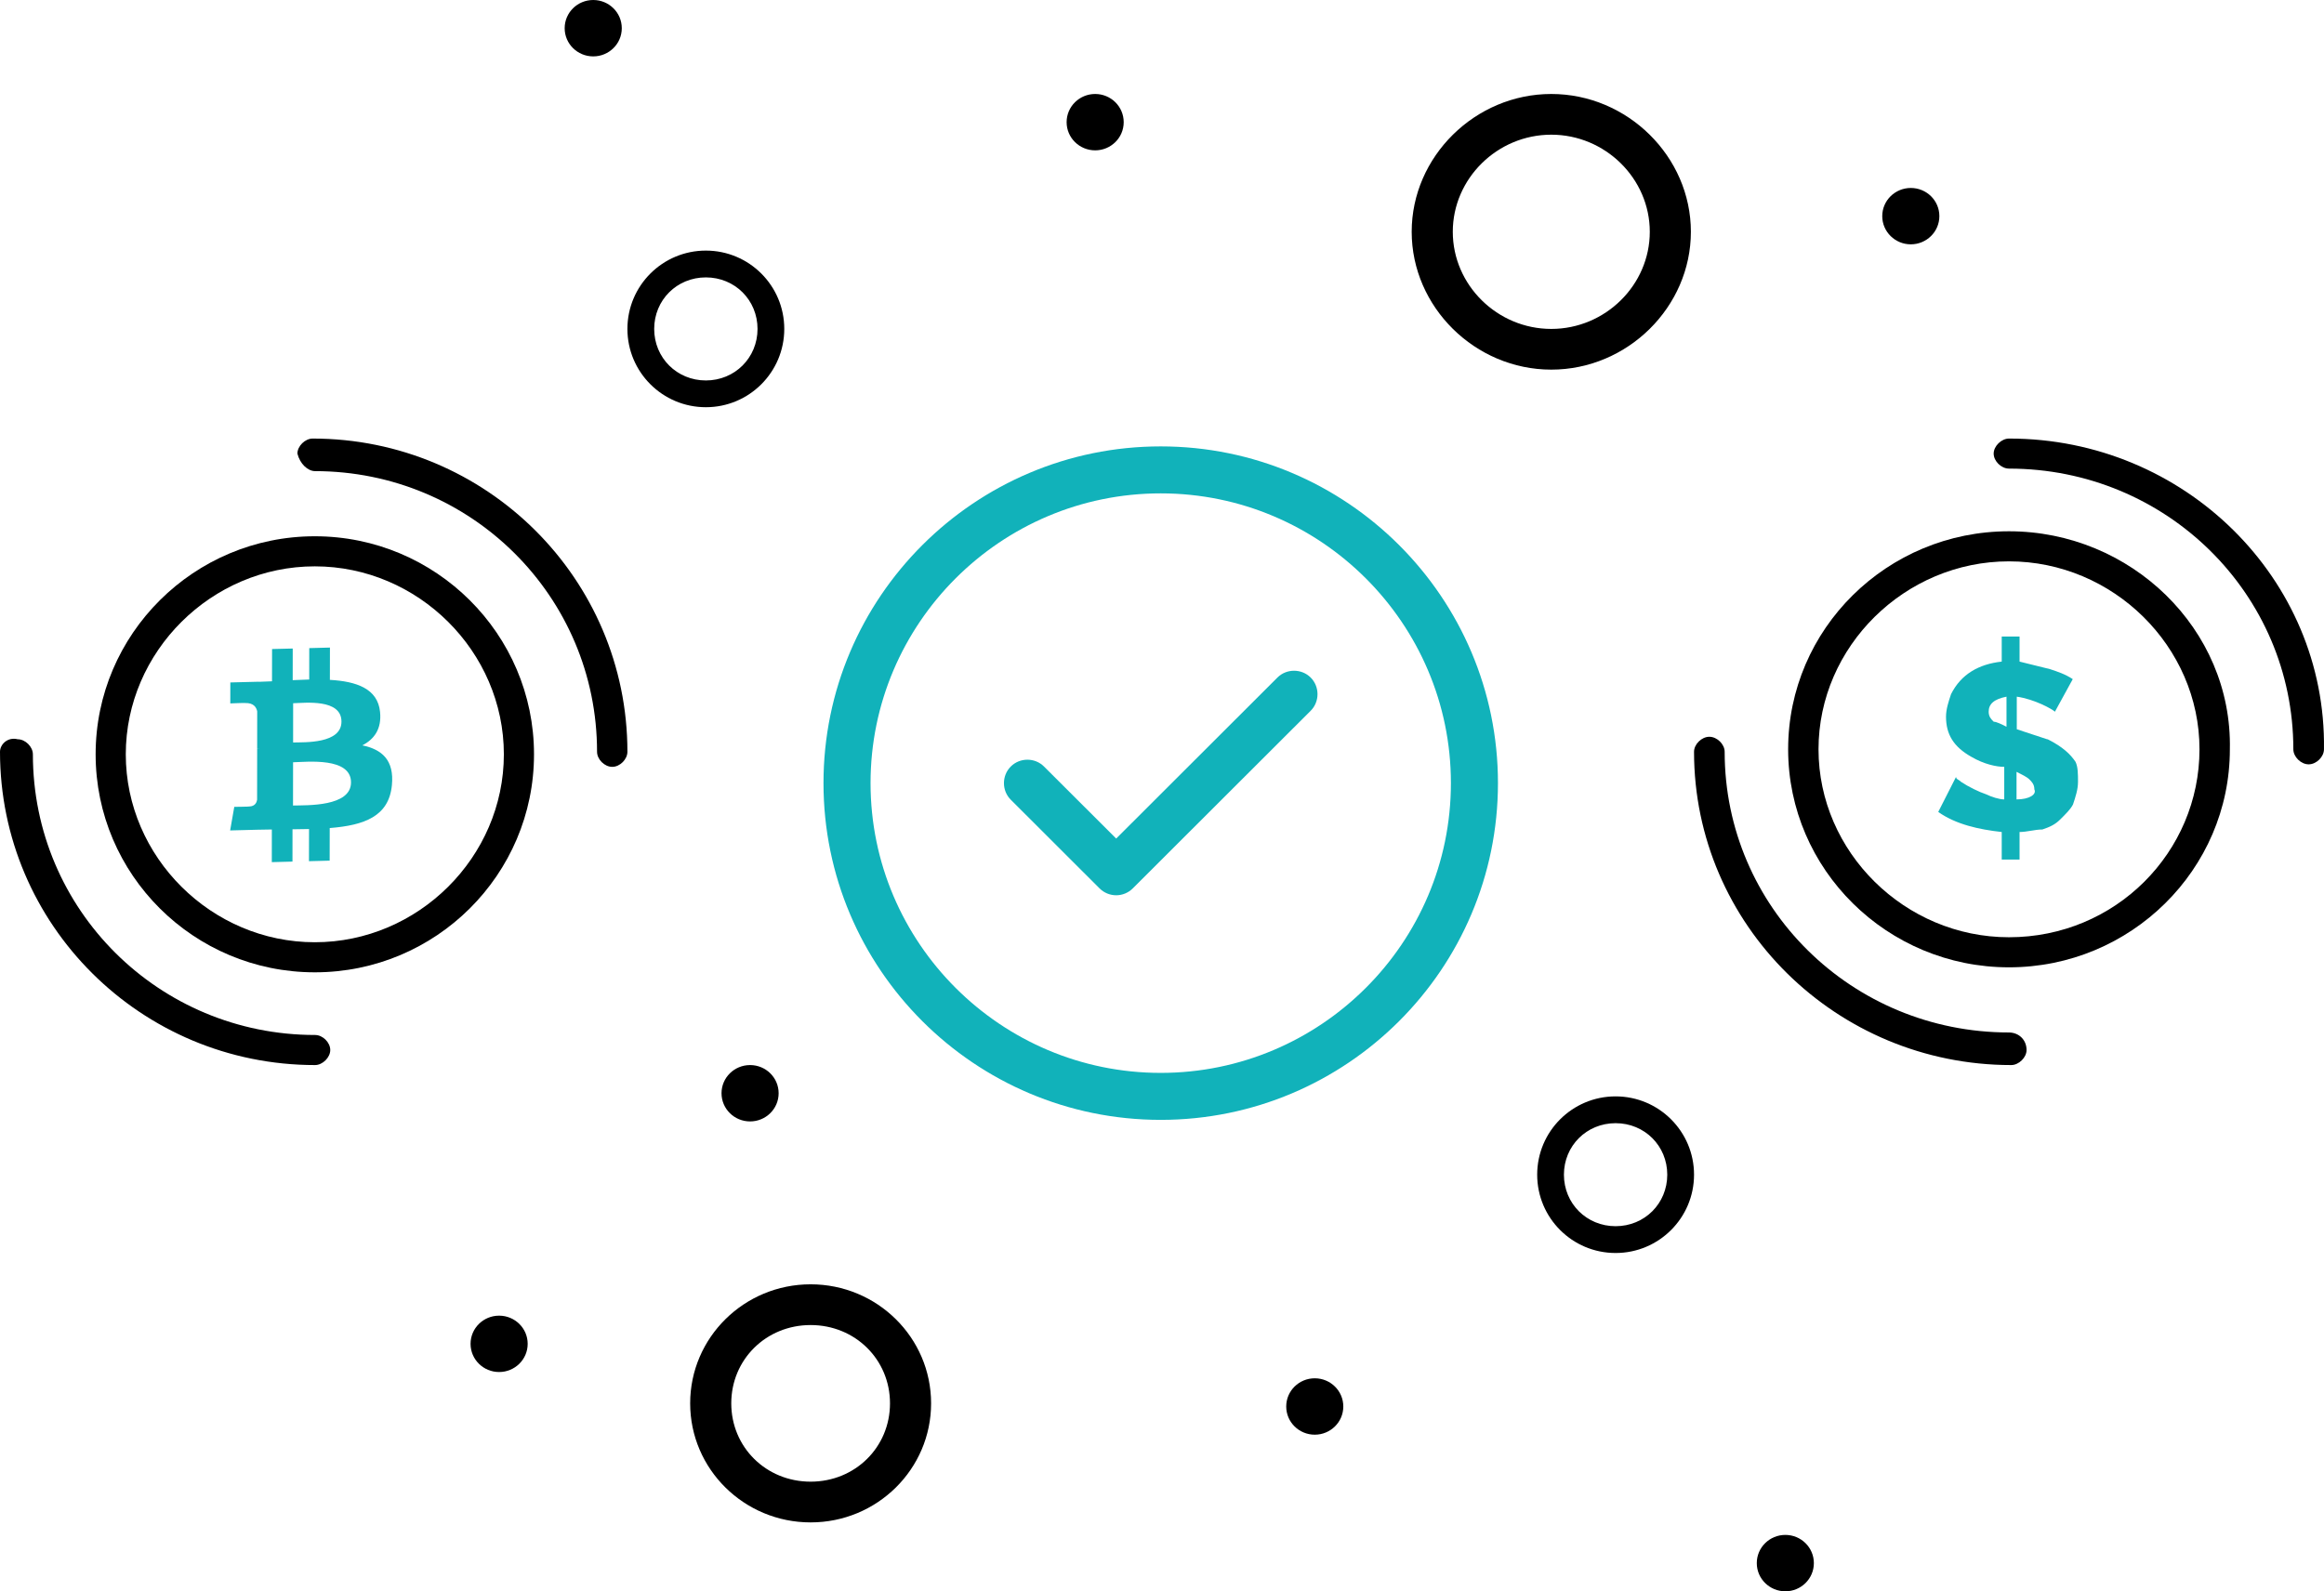 <svg width="73" height="50" viewBox="0 0 73 50" fill="none" xmlns="http://www.w3.org/2000/svg">
    <path
        d="M11.938 22.368C11.865 21.638 11.201 21.41 10.362 21.362L10.364 20.347L9.714 20.364L9.713 21.351C9.542 21.356 9.367 21.363 9.194 21.371L9.195 20.377L8.546 20.393L8.544 21.407C8.404 21.414 8.265 21.42 8.131 21.423L8.131 21.42L7.235 21.443L7.234 22.102C7.234 22.102 7.714 22.081 7.706 22.09C7.969 22.083 8.054 22.226 8.079 22.351L8.078 23.506C8.096 23.506 8.12 23.506 8.146 23.509C8.125 23.509 8.102 23.51 8.078 23.511L8.076 25.129C8.064 25.208 8.015 25.335 7.831 25.34C7.84 25.347 7.359 25.352 7.359 25.352L7.229 26.093L8.074 26.071C8.232 26.067 8.387 26.066 8.539 26.063L8.538 27.089L9.187 27.072L9.188 26.057C9.366 26.056 9.538 26.053 9.707 26.049L9.705 27.059L10.355 27.042L10.357 26.018C11.449 25.931 12.214 25.65 12.31 24.673C12.388 23.886 11.999 23.546 11.38 23.42C11.757 23.228 11.993 22.901 11.938 22.368L11.938 22.367L11.938 22.368ZM11.026 24.584C11.025 25.351 9.644 25.299 9.204 25.31L9.206 23.951C9.646 23.94 11.027 23.785 11.026 24.584L11.026 24.584ZM10.726 22.674C10.725 23.372 9.573 23.32 9.207 23.329L9.208 22.096C9.575 22.087 10.727 21.947 10.726 22.674L10.726 22.674Z"
        fill="#11B2BA" />
    <path
        d="M60.021 5.906C60.514 5.906 60.918 6.299 60.918 6.791C60.918 7.283 60.514 7.677 60.021 7.677C59.529 7.677 59.124 7.283 59.124 6.791C59.124 6.299 59.529 5.906 60.021 5.906Z"
        fill="black" />
    <path
        d="M56.08 48.228C56.572 48.228 56.976 48.622 56.976 49.114C56.976 49.606 56.572 50 56.08 50C55.587 50 55.183 49.606 55.183 49.114C55.183 48.622 55.587 48.228 56.08 48.228Z"
        fill="black" />
    <path
        d="M34.401 2.953C34.893 2.953 35.297 3.346 35.297 3.839C35.297 4.331 34.893 4.724 34.401 4.724C33.908 4.724 33.504 4.331 33.504 3.839C33.504 3.346 33.908 2.953 34.401 2.953Z"
        fill="black" />
    <path
        d="M23.561 33.465C24.054 33.465 24.458 33.858 24.458 34.35C24.458 34.843 24.054 35.236 23.561 35.236C23.068 35.236 22.664 34.843 22.664 34.35C22.664 33.858 23.068 33.465 23.561 33.465Z"
        fill="black" />
    <path
        d="M18.634 0C19.127 0 19.531 0.394 19.531 0.886C19.531 1.378 19.127 1.772 18.634 1.772C18.141 1.772 17.737 1.378 17.737 0.886C17.737 0.394 18.141 0 18.634 0Z"
        fill="black" />
    <path
        d="M41.298 43.307C41.791 43.307 42.195 43.701 42.195 44.193C42.195 44.685 41.791 45.079 41.298 45.079C40.806 45.079 40.402 44.685 40.402 44.193C40.402 43.701 40.806 43.307 41.298 43.307Z"
        fill="black" />
    <path
        d="M15.678 41.339C16.17 41.339 16.575 41.732 16.575 42.224C16.575 42.717 16.17 43.11 15.678 43.11C15.185 43.11 14.781 42.717 14.781 42.224C14.781 41.732 15.185 41.339 15.678 41.339Z"
        fill="black" />
    <path
        d="M64.304 23.228C64.067 23.15 63.823 23.071 63.587 22.992L63.35 22.913V21.89C63.91 21.969 64.469 22.284 64.548 22.362L65.108 21.339C64.871 21.181 64.627 21.102 64.391 21.024C64.075 20.945 63.752 20.866 63.437 20.788V20H62.877V20.788C62.16 20.866 61.6 21.181 61.285 21.811C61.206 22.047 61.127 22.284 61.127 22.52C61.127 23.071 61.363 23.465 61.923 23.78C62.325 24.016 62.719 24.095 62.956 24.095V25.118C62.798 25.118 62.554 25.039 62.396 24.961C62.16 24.882 61.836 24.724 61.6 24.567C61.521 24.488 61.442 24.488 61.442 24.41L60.883 25.512C61.442 25.906 62.16 26.063 62.877 26.142V27.008H63.437V26.142C63.673 26.142 63.918 26.063 64.154 26.063C64.391 25.984 64.556 25.906 64.714 25.748C64.871 25.591 65.037 25.433 65.116 25.276C65.195 25.039 65.273 24.803 65.273 24.567C65.273 24.331 65.273 24.095 65.195 23.937C65.037 23.701 64.793 23.465 64.32 23.228H64.304ZM63.027 22.835C62.869 22.756 62.712 22.677 62.625 22.677C62.546 22.599 62.467 22.52 62.467 22.362C62.467 22.126 62.625 21.969 63.027 21.89V22.835ZM63.342 25.118V24.252C63.5 24.331 63.665 24.41 63.744 24.488C63.823 24.567 63.902 24.646 63.902 24.803C63.981 24.961 63.744 25.118 63.342 25.118Z"
        fill="#11B2BA" />
    <path
        d="M63.105 16.693C59.274 16.693 56.168 19.764 56.168 23.543C56.168 27.323 59.282 30.394 63.105 30.394C66.929 30.394 70.043 27.323 70.043 23.543C70.122 19.764 66.929 16.693 63.105 16.693ZM63.105 29.449C59.834 29.449 57.122 26.772 57.122 23.543C57.122 20.315 59.834 17.638 63.105 17.638C66.377 17.638 69.089 20.315 69.089 23.543C69.089 26.772 66.456 29.449 63.105 29.449Z"
        fill="black" />
    <path
        d="M63.105 13.78C62.869 13.78 62.624 14.016 62.624 14.252C62.624 14.488 62.861 14.724 63.105 14.724C68.048 14.724 72.037 18.661 72.037 23.543C72.037 23.779 72.274 24.016 72.518 24.016C72.762 24.016 72.999 23.779 72.999 23.543C73.078 18.189 68.616 13.78 63.113 13.78H63.105Z"
        fill="black" />
    <path
        d="M63.106 32.441C58.163 32.441 54.174 28.504 54.174 23.622C54.174 23.386 53.937 23.15 53.693 23.15C53.449 23.15 53.212 23.386 53.212 23.622C53.212 29.055 57.682 33.465 63.177 33.465C63.413 33.465 63.657 33.228 63.657 32.992C63.657 32.677 63.421 32.441 63.098 32.441H63.106Z"
        fill="black" />
    <path
        d="M9.889 30.551C13.691 30.551 16.774 27.48 16.774 23.701C16.774 19.921 13.684 16.85 9.889 16.85C6.095 16.85 3.004 19.921 3.004 23.701C3.004 27.48 6.087 30.551 9.889 30.551ZM9.889 17.795C13.136 17.795 15.827 20.473 15.827 23.701C15.827 26.929 13.136 29.606 9.889 29.606C6.642 29.606 3.951 26.929 3.951 23.701C3.951 20.473 6.642 17.795 9.889 17.795Z"
        fill="black" />
    <path
        d="M9.889 14.803C14.795 14.803 18.754 18.74 18.754 23.622C18.754 23.858 18.988 24.095 19.231 24.095C19.473 24.095 19.708 23.858 19.708 23.622C19.708 18.189 15.28 13.78 9.819 13.78C9.584 13.78 9.342 14.016 9.342 14.252C9.42 14.567 9.662 14.803 9.897 14.803H9.889Z"
        fill="black" />
    <path
        d="M0 23.622C0 29.055 4.428 33.465 9.897 33.465C10.132 33.465 10.374 33.228 10.374 32.992C10.374 32.756 10.14 32.52 9.897 32.52C4.992 32.52 1.033 28.583 1.033 23.701C1.033 23.465 0.798 23.228 0.555 23.228C0.243 23.149 0 23.386 0 23.622Z"
        fill="black" />
    <path
        d="M48.728 11.614C51.123 11.614 53.113 9.646 53.113 7.283C53.113 4.921 51.123 2.953 48.728 2.953C46.334 2.953 44.343 4.921 44.343 7.283C44.343 9.646 46.334 11.614 48.728 11.614ZM48.728 4.232C50.423 4.232 51.822 5.61 51.822 7.283C51.822 8.957 50.423 10.335 48.728 10.335C47.033 10.335 45.634 8.957 45.634 7.283C45.634 5.61 47.033 4.232 48.728 4.232Z"
        fill="black" />
    <path
        d="M25.463 40.354C23.374 40.354 21.679 42.028 21.679 44.094C21.679 46.161 23.374 47.835 25.463 47.835C27.552 47.835 29.247 46.161 29.247 44.094C29.247 42.028 27.552 40.354 25.463 40.354ZM25.463 46.555C24.064 46.555 22.97 45.472 22.97 44.094C22.97 42.717 24.064 41.634 25.463 41.634C26.862 41.634 27.956 42.717 27.956 44.094C27.956 45.472 26.862 46.555 25.463 46.555Z"
        fill="black" />
    <path
        d="M50.748 34.449C49.388 34.449 48.285 35.55 48.285 36.909C48.285 38.269 49.388 39.37 50.748 39.37C52.108 39.37 53.212 38.269 53.212 36.909C53.212 35.55 52.108 34.449 50.748 34.449ZM50.748 38.528C49.837 38.528 49.125 37.816 49.125 36.909C49.125 36.003 49.837 35.291 50.748 35.291C51.659 35.291 52.371 36.003 52.371 36.909C52.371 37.816 51.659 38.528 50.748 38.528Z"
        fill="black" />
    <path
        d="M22.172 7.874C20.812 7.874 19.708 8.975 19.708 10.335C19.708 11.694 20.812 12.795 22.172 12.795C23.532 12.795 24.635 11.694 24.635 10.335C24.635 8.975 23.532 7.874 22.172 7.874ZM22.172 11.954C21.261 11.954 20.549 11.241 20.549 10.335C20.549 9.428 21.261 8.716 22.172 8.716C23.083 8.716 23.795 9.428 23.795 10.335C23.795 11.241 23.083 11.954 22.172 11.954Z"
        fill="black" />
    <path
        d="M36.46 35.187C30.616 35.187 25.867 30.443 25.867 24.606C25.867 18.77 30.616 14.026 36.46 14.026C42.303 14.026 47.053 18.77 47.053 24.606C47.053 30.443 42.303 35.187 36.46 35.187ZM36.46 15.502C31.434 15.502 27.345 19.587 27.345 24.606C27.345 29.626 31.434 33.711 36.46 33.711C41.485 33.711 45.575 29.626 45.575 24.606C45.575 19.587 41.485 15.502 36.46 15.502Z"
        fill="#11B2BA" />
    <path
        d="M35.061 28.13C34.864 28.13 34.676 28.051 34.538 27.913L31.75 25.128C31.464 24.843 31.464 24.37 31.75 24.085C32.035 23.799 32.508 23.799 32.794 24.085L35.061 26.348L40.126 21.289C40.411 21.004 40.885 21.004 41.17 21.289C41.456 21.575 41.456 22.047 41.17 22.333L35.583 27.913C35.445 28.051 35.258 28.13 35.061 28.13Z"
        fill="#11B2BA" />
</svg>